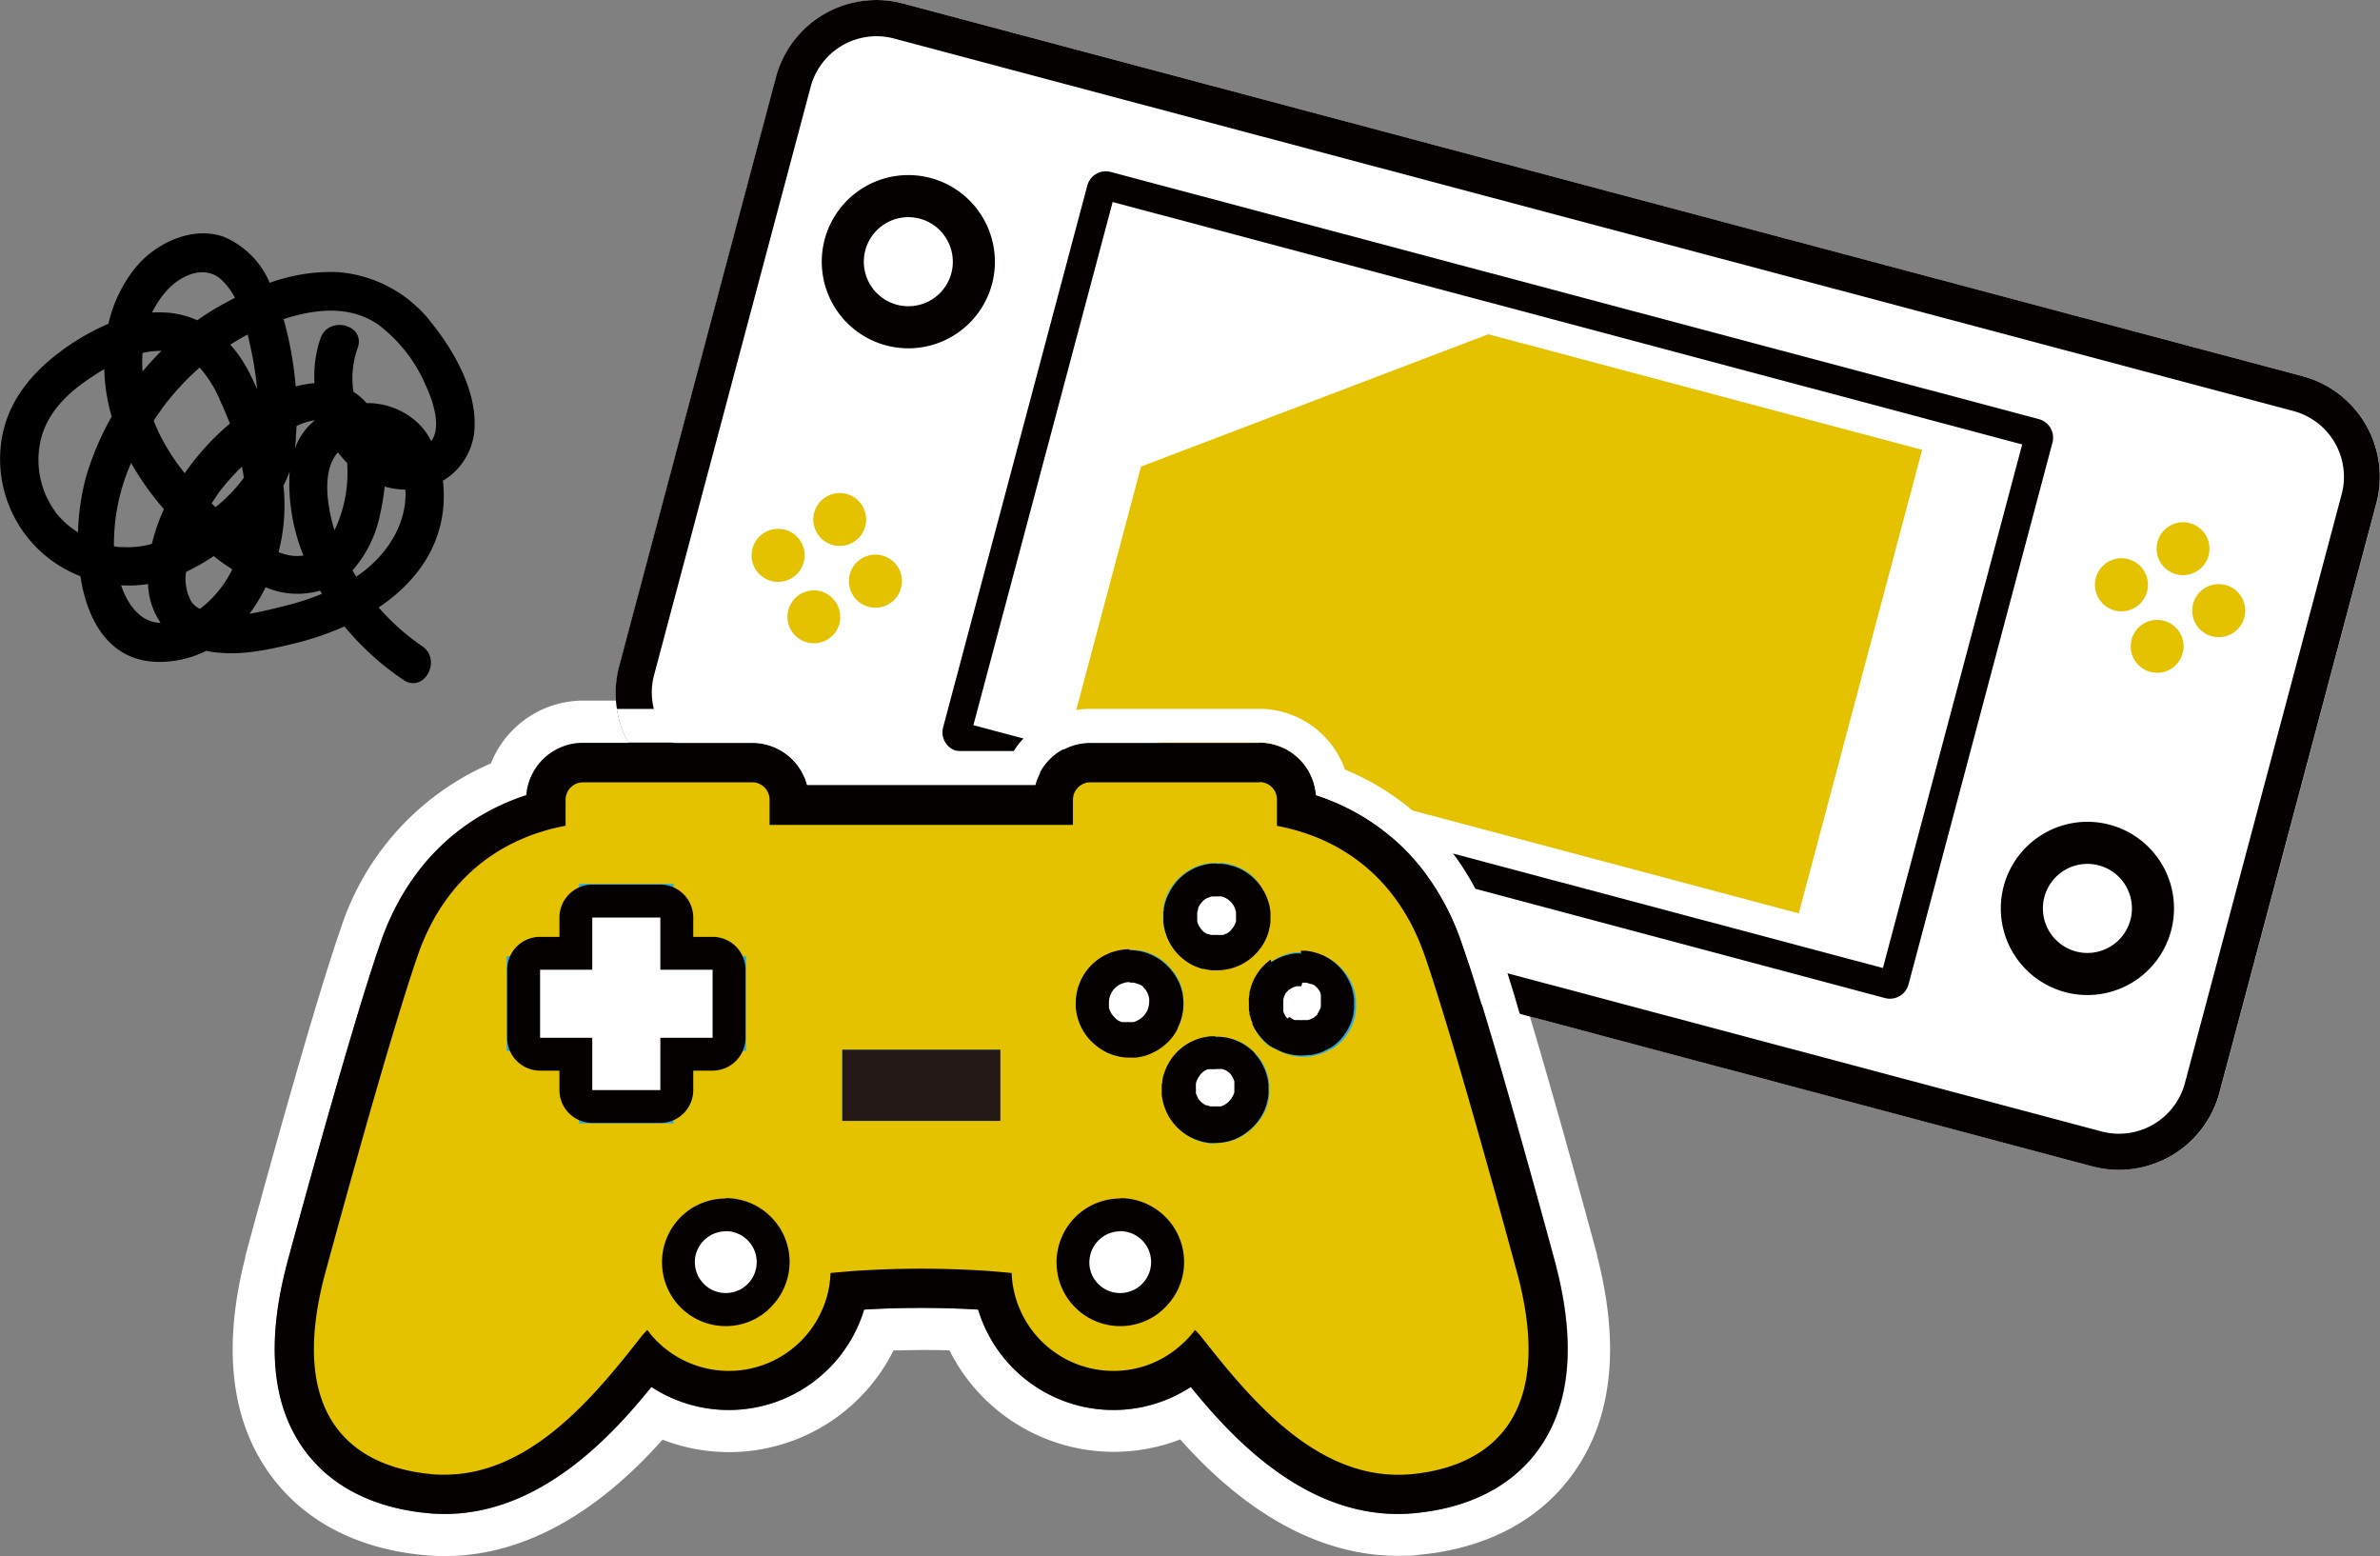<svg xmlns="http://www.w3.org/2000/svg" width="282.82" height="184.86" viewBox="0 0 282.82 184.86"><rect x="0" y="0" width="282.82" height="184.86" fill="#808080" stroke="none"/><defs><style>.cls-1{fill:#e4c200;}.cls-2,.cls-3,.cls-6{fill:#fff;}.cls-3,.cls-6{stroke:#040000;stroke-linejoin:round;}.cls-3{stroke-width:4px;}.cls-4{fill:#040000;}.cls-5{fill:none;}.cls-6{stroke-width:5px;}.cls-7{fill:#504f4f;}.cls-8{fill:#29abe2;}.cls-9{fill:#231815;}</style></defs><g id="レイヤー_2" data-name="レイヤー 2"><g id="レイヤー_1-2" data-name="レイヤー 1"><path class="cls-1" d="M104.2,62.44A3.11,3.11,0,1,1,102,58.61,3.11,3.11,0,0,1,104.2,62.44Z"/><path class="cls-1" d="M101.1,73.88a3.11,3.11,0,1,1-2.19-3.83A3.11,3.11,0,0,1,101.1,73.88Z"/><path class="cls-1" d="M96.93,66.61a3.12,3.12,0,1,1-2.19-3.83A3.11,3.11,0,0,1,96.93,66.61Z"/><path class="cls-1" d="M108.37,69.71a3.12,3.12,0,1,1-2.19-3.83A3.11,3.11,0,0,1,108.37,69.71Z"/><path class="cls-2" d="M95.74,92.68c.06.18.12.37.17.56h1.9Zm0,0c.06.18.12.37.17.56h1.9Z"/><path class="cls-3" d="M116.86,33.32a7.72,7.72,0,1,1-5.43-9.48A7.72,7.72,0,0,1,116.86,33.32Z"/><path class="cls-3" d="M255.36,110.06a7.72,7.72,0,1,1-5.43-9.47A7.72,7.72,0,0,1,255.36,110.06Z"/><path class="cls-2" d="M149.67,88.23a6.77,6.77,0,0,1,6.74,6.21c8.21,2.69,14.29,8.78,17.31,17.48,3.69,10.61,10.92,37.41,11.23,38.55v.05c2.34,9.07,1.67,16.31-2,21.51-3.11,4.44-8.24,7.11-14.82,7.73a19.71,19.71,0,0,1-2,.1c-11.35,0-19.8-9.15-24.61-15.09a16.8,16.8,0,0,1-25.27-9.19c-2.22-.14-4.49-.2-6.77-.2s-4.57.06-6.78.2a16.81,16.81,0,0,1-25.28,9.19c-4.81,5.95-13.26,15.09-24.59,15.09a20.1,20.1,0,0,1-2-.1c-6.57-.62-11.69-3.29-14.81-7.73-3.65-5.2-4.32-12.44-2-21.51v-.05c.31-1.14,7.54-27.94,11.23-38.55,3-8.7,9.09-14.79,17.31-17.48a6.76,6.76,0,0,1,6.74-6.21h20.1a6.76,6.76,0,0,1,6.53,5H123a6.77,6.77,0,0,1,6.53-5h20.1m0-5h-20.1a11.78,11.78,0,0,0-9.63,5H99a11.77,11.77,0,0,0-9.63-5H69.28a11.81,11.81,0,0,0-10.94,7.46A32.18,32.18,0,0,0,40.5,110.28C36.76,121,29.48,148,29.17,149.17l0,.13c-2.71,10.53-1.79,19.15,2.74,25.61,4,5.67,10.36,9.07,18.43,9.83q1.26.12,2.52.12c12,0,21.07-8.43,25.87-13.83a21.85,21.85,0,0,0,27.45-10.6c1.1,0,2.22-.05,3.33-.05s2.22,0,3.32.05A21.85,21.85,0,0,0,140.25,171c4.79,5.4,13.86,13.83,25.88,13.83.83,0,1.67,0,2.5-.12,8.08-.76,14.46-4.16,18.44-9.84,4.54-6.45,5.45-15.07,2.73-25.63l0-.1c-.3-1.14-7.58-28.13-11.33-38.9a32.17,32.17,0,0,0-17.83-19.58,11.82,11.82,0,0,0-10.94-7.46Z"/><path class="cls-2" d="M282.4,59.81l-18.64,70a12.36,12.36,0,0,1-15.11,8.75l-68-18.11-4.56-1.21-93.75-25a12.36,12.36,0,0,1-7.68-6.07,12.19,12.19,0,0,1-1.34-4,12.34,12.34,0,0,1,.27-5l18.64-70A12.35,12.35,0,0,1,107.32.42L273.64,44.7A12.36,12.36,0,0,1,282.4,59.81Z"/><path class="cls-2" d="M176.85,39.71,135.59,55.43l-7.7,28.94-.32,1.19,10,2.67,18.58,5,11.64,3.1,45.93,12.23,14.66-55.07Zm0,0L135.59,55.43l-7.7,28.94-.32,1.19,10,2.67,18.58,5,11.64,3.1,45.93,12.23,14.66-55.07Zm65.43,10.08L132,20.43a2.28,2.28,0,0,0-2.79,1.6L112.07,86.42a2.29,2.29,0,0,0,1.61,2.79l.11,0,9.8,2.61,46.11,12.27,5.63,1.5L224,118.57a2.29,2.29,0,0,0,2.79-1.61L243.9,52.57A2.28,2.28,0,0,0,242.28,49.79ZM223.75,115l-51.12-13.61-7.24-1.93L126.37,89l-4.77-1.27-5.93-1.58L132.22,24,240.3,52.8ZM127.57,85.56l10,2.67,18.58,5,11.64,3.1,45.93,12.23,14.66-55.07L176.85,39.71,135.59,55.43l-7.7,28.94Zm49.28-45.85L135.59,55.43l-7.7,28.94-.32,1.19,10,2.67,18.58,5,11.64,3.1,45.93,12.23,14.66-55.07Zm0,0L135.59,55.43l-7.7,28.94-.32,1.19,10,2.67,18.58,5,11.64,3.1,45.93,12.23,14.66-55.07Zm0,0L135.59,55.43l-7.7,28.94-.32,1.19,10,2.67,18.58,5,11.64,3.1,45.93,12.23,14.66-55.07Zm0,0L135.59,55.43l-7.7,28.94-.32,1.19,10,2.67,18.58,5,11.64,3.1,45.93,12.23,14.66-55.07Zm65.43,10.08L132,20.43a2.28,2.28,0,0,0-2.79,1.6L112.07,86.42a2.29,2.29,0,0,0,1.61,2.79l.11,0,9.8,2.61,46.11,12.27,5.63,1.5L224,118.57a2.29,2.29,0,0,0,2.79-1.61L243.9,52.57A2.28,2.28,0,0,0,242.28,49.79ZM223.75,115l-51.12-13.61-7.24-1.93L126.37,89l-4.77-1.27-5.93-1.58L132.22,24,240.3,52.8ZM127.57,85.56l10,2.67,18.58,5,11.64,3.1,45.93,12.23,14.66-55.07L176.85,39.71,135.59,55.43l-7.7,28.94Zm49.28-45.85L135.59,55.43l-7.7,28.94-.32,1.19,10,2.67,18.58,5,11.64,3.1,45.93,12.23,14.66-55.07Zm0,0L135.59,55.43l-7.7,28.94-.32,1.19,10,2.67,18.58,5,11.64,3.1,45.93,12.23,14.66-55.07Zm0,0L135.59,55.43l-7.7,28.94-.32,1.19,10,2.67,18.58,5,11.64,3.1,45.93,12.23,14.66-55.07Zm0,0L135.59,55.43l-7.7,28.94-.32,1.19,10,2.67,18.58,5,11.64,3.1,45.93,12.23,14.66-55.07Zm65.43,10.08L132,20.43a2.28,2.28,0,0,0-2.79,1.6L112.07,86.42a2.29,2.29,0,0,0,1.61,2.79l.11,0,9.8,2.61,46.11,12.27,5.63,1.5L224,118.57a2.29,2.29,0,0,0,2.79-1.61L243.9,52.57A2.28,2.28,0,0,0,242.28,49.79ZM223.75,115l-51.12-13.61-7.24-1.93L126.37,89l-4.77-1.27-5.93-1.58L132.22,24,240.3,52.8ZM127.57,85.56l10,2.67,18.58,5,11.64,3.1,45.93,12.23,14.66-55.07L176.85,39.71,135.59,55.43l-7.7,28.94Zm49.28-45.85L135.59,55.43l-7.7,28.94-.32,1.19,10,2.67,18.58,5,11.64,3.1,45.93,12.23,14.66-55.07Zm0,0L135.59,55.43l-7.7,28.94-.32,1.19,10,2.67,18.58,5,11.64,3.1,45.93,12.23,14.66-55.07Z"/><path class="cls-2" d="M176.85,39.71,135.59,55.43l-7.7,28.94-.32,1.19,10,2.67,18.58,5,11.64,3.1,45.93,12.23,14.66-55.07Zm0,0L135.59,55.43l-7.7,28.94-.32,1.19,10,2.67,18.58,5,11.64,3.1,45.93,12.23,14.66-55.07Zm65.43,10.08L132,20.43a2.28,2.28,0,0,0-2.79,1.6L112.07,86.42a2.29,2.29,0,0,0,1.61,2.79l.11,0,9.8,2.61,46.11,12.27,5.63,1.5L224,118.57a2.29,2.29,0,0,0,2.79-1.61L243.9,52.57A2.28,2.28,0,0,0,242.28,49.79ZM223.75,115l-51.12-13.61-7.24-1.93L126.37,89l-4.77-1.27-5.93-1.58L132.22,24,240.3,52.8ZM127.57,85.56l10,2.67,18.58,5,11.64,3.1,45.93,12.23,14.66-55.07L176.85,39.71,135.59,55.43l-7.7,28.94Zm49.28-45.85L135.59,55.43l-7.7,28.94-.32,1.19,10,2.67,18.58,5,11.64,3.1,45.93,12.23,14.66-55.07Zm0,0L135.59,55.43l-7.7,28.94-.32,1.19,10,2.67,18.58,5,11.64,3.1,45.93,12.23,14.66-55.07Z"/><polygon class="cls-2" points="213.75 108.51 127.57 85.56 135.59 55.43 176.85 39.71 228.41 53.44 213.75 108.51"/><path class="cls-2" d="M93.27,62.93a3.14,3.14,0,1,0,2.23,3.85A3.14,3.14,0,0,0,93.27,62.93Zm4.24,7.31a3.15,3.15,0,1,0,2.23,3.85A3.14,3.14,0,0,0,97.51,70.24Zm3.08-11.56a3.15,3.15,0,1,0,2.23,3.85A3.15,3.15,0,0,0,100.59,58.68Zm9.35-35.12a7.79,7.79,0,1,0,5.52,9.53A7.78,7.78,0,0,0,109.94,23.56ZM104.83,66a3.14,3.14,0,1,0,2.23,3.85A3.14,3.14,0,0,0,104.83,66ZM242.28,49.79,132,20.43a2.28,2.28,0,0,0-2.79,1.6L112.07,86.42a2.29,2.29,0,0,0,1.61,2.79l.11,0,9.8,2.61,46.11,12.27,5.63,1.5L224,118.57a2.29,2.29,0,0,0,2.79-1.61L243.9,52.57A2.28,2.28,0,0,0,242.28,49.79ZM223.75,115l-51.12-13.61-7.24-1.93L126.37,89l-4.77-1.27-5.93-1.58L132.22,24,240.3,52.8ZM252.9,66.43a3.15,3.15,0,1,0,2.23,3.85A3.14,3.14,0,0,0,252.9,66.43Zm4.24,7.32a3.14,3.14,0,1,0,2.23,3.85A3.13,3.13,0,0,0,257.14,73.75Zm3.08-11.56A3.15,3.15,0,1,0,262.45,66,3.14,3.14,0,0,0,260.22,62.19Zm-10.17,38.2a7.79,7.79,0,1,0,5.52,9.53A7.78,7.78,0,0,0,250.05,100.39ZM264.46,69.5a3.15,3.15,0,1,0,2.24,3.85A3.16,3.16,0,0,0,264.46,69.5Zm0,0a3.15,3.15,0,1,0,2.24,3.85A3.16,3.16,0,0,0,264.46,69.5Zm-5.86-1.23a3.15,3.15,0,1,0-2.23-3.85A3.14,3.14,0,0,0,258.6,68.27Zm-1.46,5.48a3.14,3.14,0,1,0,2.23,3.85A3.13,3.13,0,0,0,257.14,73.75Zm-7.09,26.64a7.79,7.79,0,1,0,5.52,9.53A7.78,7.78,0,0,0,250.05,100.39Zm1.23-27.88a3.15,3.15,0,1,0-2.23-3.85A3.15,3.15,0,0,0,251.28,72.51Zm-9-22.72L132,20.43a2.28,2.28,0,0,0-2.79,1.6L112.07,86.42a2.29,2.29,0,0,0,1.61,2.79l.11,0,9.8,2.61,46.11,12.27,5.63,1.5L224,118.57a2.29,2.29,0,0,0,2.79-1.61L243.9,52.57A2.28,2.28,0,0,0,242.28,49.79ZM223.75,115l-51.12-13.61-7.24-1.93L126.37,89l-4.77-1.27-5.93-1.58L132.22,24,240.3,52.8ZM115.46,33.09a7.79,7.79,0,1,0-9.53,5.52A7.78,7.78,0,0,0,115.46,33.09ZM104.83,66a3.14,3.14,0,1,0,2.23,3.85A3.14,3.14,0,0,0,104.83,66ZM99,64.76a3.15,3.15,0,1,0-2.23-3.85A3.14,3.14,0,0,0,99,64.76Zm-1.46,5.48a3.15,3.15,0,1,0,2.23,3.85A3.14,3.14,0,0,0,97.51,70.24Zm-2-3.46A3.15,3.15,0,1,0,91.65,69,3.14,3.14,0,0,0,95.5,66.78Zm177.59-20L106.77,2.48A10.21,10.21,0,0,0,94.28,9.72l-18.65,70a10.25,10.25,0,0,0,7.24,12.49l92.46,24.62,4.57,1.22,69.3,18.45a10.22,10.22,0,0,0,12.49-7.24l18.64-70A10.22,10.22,0,0,0,273.09,46.76Zm5.18,12-18.64,70a8.11,8.11,0,0,1-9.88,5.72l-70.6-18.79-4.59-1.23L83.42,90.17A8,8,0,0,1,80,88.23a8.14,8.14,0,0,1-2.3-4,8,8,0,0,1,0-3.94l18.64-70a8.1,8.1,0,0,1,9.88-5.72L272.54,48.83A8.1,8.1,0,0,1,278.27,58.71ZM264.46,69.5a3.15,3.15,0,1,0,2.24,3.85A3.16,3.16,0,0,0,264.46,69.5Zm-2-3.46a3.15,3.15,0,1,0-3.85,2.23A3.15,3.15,0,0,0,262.45,66Zm-5.31,7.71a3.14,3.14,0,1,0,2.23,3.85A3.13,3.13,0,0,0,257.14,73.75Zm-7.09,26.64a7.79,7.79,0,1,0,5.52,9.53A7.78,7.78,0,0,0,250.05,100.39Zm1.23-27.88a3.15,3.15,0,1,0-2.23-3.85A3.15,3.15,0,0,0,251.28,72.51Zm-9-22.72L132,20.43a2.28,2.28,0,0,0-2.79,1.6L112.07,86.42a2.29,2.29,0,0,0,1.61,2.79l.11,0,9.8,2.61,46.11,12.27,5.63,1.5L224,118.57a2.29,2.29,0,0,0,2.79-1.61L243.9,52.57A2.28,2.28,0,0,0,242.28,49.79ZM223.75,115l-51.12-13.61-7.24-1.93L126.37,89l-4.77-1.27-5.93-1.58L132.22,24,240.3,52.8ZM115.46,33.09a7.79,7.79,0,1,0-9.53,5.52A7.78,7.78,0,0,0,115.46,33.09ZM104.83,66a3.14,3.14,0,1,0,2.23,3.85A3.14,3.14,0,0,0,104.83,66ZM99,64.76a3.15,3.15,0,1,0-2.23-3.85A3.14,3.14,0,0,0,99,64.76Zm-1.46,5.48a3.15,3.15,0,1,0,2.23,3.85A3.14,3.14,0,0,0,97.51,70.24Zm-2-3.46A3.15,3.15,0,1,0,91.65,69,3.14,3.14,0,0,0,95.5,66.78Z"/><path class="cls-4" d="M273.64,44.7,107.32.42A12.35,12.35,0,0,0,92.21,9.17l-18.64,70a12.34,12.34,0,0,0-.27,5,12.19,12.19,0,0,0,1.34,4,12.36,12.36,0,0,0,7.68,6.07l93.75,25,4.56,1.21,68,18.11a12.36,12.36,0,0,0,15.11-8.75l18.64-70A12.36,12.36,0,0,0,273.64,44.7Zm4.63,14-18.64,70a8.11,8.11,0,0,1-9.88,5.72l-70.6-18.79-4.59-1.23L83.42,90.17A8,8,0,0,1,80,88.23a8.14,8.14,0,0,1-2.3-4,8,8,0,0,1,0-3.94l18.64-70a8.1,8.1,0,0,1,9.88-5.72L272.54,48.83A8.1,8.1,0,0,1,278.27,58.71Z"/><path class="cls-5" d="M272.54,48.83,106.22,4.55a8.1,8.1,0,0,0-9.88,5.72l-18.64,70a8,8,0,0,0,0,3.94,8.14,8.14,0,0,0,2.3,4,8,8,0,0,0,3.46,1.94l91.14,24.26,4.59,1.23,70.6,18.79a8.11,8.11,0,0,0,9.88-5.72l18.64-70A8.1,8.1,0,0,0,272.54,48.83ZM249.05,68.66a3.15,3.15,0,1,1,2.23,3.85A3.14,3.14,0,0,1,249.05,68.66ZM100.41,29.08a7.79,7.79,0,1,1,5.52,9.53A7.78,7.78,0,0,1,100.41,29.08ZM101,68.24a3.15,3.15,0,1,1,2.24,3.84A3.14,3.14,0,0,1,101,68.24Zm-4.24-7.33A3.15,3.15,0,1,1,99,64.76,3.15,3.15,0,0,1,96.74,60.91Zm.77,9.33a3.15,3.15,0,1,1-3.84,2.24A3.15,3.15,0,0,1,97.51,70.24Zm-8.09-5.08A3.15,3.15,0,1,1,91.65,69,3.14,3.14,0,0,1,89.42,65.16ZM224,118.57l-48.64-12.95-5.63-1.5L123.59,91.85l-9.8-2.61-.11,0a2.29,2.29,0,0,1-1.61-2.79L129.21,22a2.28,2.28,0,0,1,2.79-1.6L242.28,49.79a2.28,2.28,0,0,1,1.62,2.78L226.76,117A2.29,2.29,0,0,1,224,118.57Zm31.6-8.65a7.79,7.79,0,1,1-5.52-9.53A7.79,7.79,0,0,1,255.57,109.92Zm3.8-32.32a3.14,3.14,0,1,1-2.23-3.85A3.14,3.14,0,0,1,259.37,77.6Zm-.77-9.33A3.15,3.15,0,1,1,262.45,66,3.15,3.15,0,0,1,258.6,68.27Zm8.1,5.08a3.15,3.15,0,1,1-2.24-3.85A3.16,3.16,0,0,1,266.7,73.35Z"/><path class="cls-4" d="M242.28,49.79,132,20.43a2.28,2.28,0,0,0-2.79,1.6L112.07,86.42a2.29,2.29,0,0,0,1.61,2.79l.11,0,9.8,2.61,46.11,12.27,5.63,1.5L224,118.57a2.29,2.29,0,0,0,2.79-1.61L243.9,52.57A2.28,2.28,0,0,0,242.28,49.79ZM223.75,115l-51.12-13.61-7.24-1.93L126.37,89l-4.77-1.27-5.93-1.58L132.22,24,240.3,52.8Z"/><path class="cls-5" d="M132.22,24,115.67,86.19l5.93,1.58L126.37,89l39,10.39,7.24,1.93L223.75,115,240.3,52.8Zm81.53,84.48L167.82,96.28l-11.64-3.1-18.58-5-10-2.67.32-1.19,7.7-28.94,41.26-15.72,51.56,13.73Z"/><polygon class="cls-1" points="228.41 53.44 213.75 108.51 127.57 85.56 135.59 55.43 176.85 39.71 228.41 53.44"/><path class="cls-6" d="M115.47,33.09a7.79,7.79,0,1,1-5.53-9.53A7.81,7.81,0,0,1,115.47,33.09Z"/><path class="cls-6" d="M255.58,109.92a7.79,7.79,0,1,1-5.53-9.53A7.79,7.79,0,0,1,255.58,109.92Z"/><path class="cls-1" d="M102.82,62.53a3.14,3.14,0,1,1-2.23-3.85A3.14,3.14,0,0,1,102.82,62.53Z"/><path class="cls-1" d="M99.75,74.09a3.14,3.14,0,1,1-2.24-3.85A3.17,3.17,0,0,1,99.75,74.09Z"/><path class="cls-1" d="M95.51,66.78a3.15,3.15,0,1,1-2.24-3.85A3.14,3.14,0,0,1,95.51,66.78Z"/><path class="cls-1" d="M107.07,69.86A3.15,3.15,0,1,1,104.84,66,3.14,3.14,0,0,1,107.07,69.86Z"/><path class="cls-1" d="M262.45,66a3.14,3.14,0,1,1-2.23-3.85A3.14,3.14,0,0,1,262.45,66Z"/><path class="cls-1" d="M259.37,77.6a3.14,3.14,0,1,1-2.23-3.85A3.13,3.13,0,0,1,259.37,77.6Z"/><path class="cls-1" d="M255.14,70.28a3.15,3.15,0,1,1-2.23-3.85A3.15,3.15,0,0,1,255.14,70.28Z"/><path class="cls-1" d="M266.7,73.36a3.15,3.15,0,1,1-2.23-3.86A3.15,3.15,0,0,1,266.7,73.36Z"/><polygon class="cls-7" points="88.66 113.61 88.66 124.83 80.04 124.83 80.04 133.46 68.81 133.46 68.81 124.83 60.2 124.83 60.2 113.61 68.81 113.61 68.81 105 80.04 105 80.04 113.61 88.66 113.61"/><rect class="cls-7" x="100.09" y="124.71" width="18.78" height="8.45"/><path class="cls-7" d="M140.64,119.23a6.34,6.34,0,0,1-.29,1.9,7,7,0,0,1-.34.86,2.44,2.44,0,0,1-.14.28,6.44,6.44,0,0,1-.5.78h0A6.38,6.38,0,0,1,133,125.5c-.13,0-.26-.06-.39-.09l-.29-.08a8.18,8.18,0,0,1-.91-.35c-.17-.1-.34-.18-.51-.29l-.25-.16a5.46,5.46,0,0,1-.48-.36L130,124a6.29,6.29,0,0,1-1.89-3.13c0-.12-.06-.24-.09-.35s0-.09,0-.13a3.54,3.54,0,0,1-.07-.47v0a4.09,4.09,0,0,1,0-.61h0a6.37,6.37,0,0,1,1.87-4.52,6.87,6.87,0,0,1,1.2-.95l.28-.16.55-.26a5.12,5.12,0,0,1,.59-.21,6.24,6.24,0,0,1,1.9-.29,5.73,5.73,0,0,1,1,.08l.28,0,.16.05q.38.09.75.21l.29.12.28.12.54.3.26.16.25.18.24.19.24.2a4.36,4.36,0,0,1,.43.43l.2.24a5.58,5.58,0,0,1,1,1.58,4.44,4.44,0,0,1,.3.89,2.34,2.34,0,0,1,.09.38.58.58,0,0,1,0,.19A6.93,6.93,0,0,1,140.64,119.23Z"/><path class="cls-7" d="M150.89,129.46h0a6.08,6.08,0,0,1,0,.61v0l-.06.46v0c0,.16-.06.32-.1.48a7.62,7.62,0,0,1-.3.88h0a6.28,6.28,0,0,1-.59,1.08,5.72,5.72,0,0,1-.37.49c-.06.08-.13.15-.2.23h0c-.14.15-.29.29-.43.43l-.24.2a6.48,6.48,0,0,1-1.58,1,5,5,0,0,1-.58.21,1.71,1.71,0,0,1-.3.09l-.37.08a6.18,6.18,0,0,1-1.23.12h-.37l-.25,0h0a2.23,2.23,0,0,1-.34,0,.25.25,0,0,1-.12,0l-.13,0a2.21,2.21,0,0,1-.35-.08,4.66,4.66,0,0,1-.89-.3,5,5,0,0,1-.8-.41l0,0-.26-.16-.25-.18-.24-.19-.23-.2L140,134l-.21-.22-.21-.24a6,6,0,0,1-1.25-2.46,2.37,2.37,0,0,1-.09-.36.45.45,0,0,1,0-.12,3.85,3.85,0,0,1-.08-.47v0c0-.21,0-.41,0-.63s0-.41,0-.62v0c0-.15,0-.31.07-.45a5.89,5.89,0,0,1,.33-1.18c0-.07.05-.14.07-.21s.09-.18.14-.28a6.37,6.37,0,0,1,.46-.8,5.6,5.6,0,0,1,.36-.49,6.75,6.75,0,0,1,.64-.67l.47-.39.51-.34a7.18,7.18,0,0,1,.83-.42l.59-.22.3-.08a4.1,4.1,0,0,1,.48-.1,4.29,4.29,0,0,1,.5-.07,6.42,6.42,0,0,1,1.24,0,4.79,4.79,0,0,1,.51.07h.12l.35.09a5.67,5.67,0,0,1,1.7.71h0l.26.16.15.11.23.17.11.09h0l.22.19.22.21.21.22,0,0c.06.06.11.13.17.2a.81.81,0,0,1,.09.1c.07.09.14.18.21.29a.61.61,0,0,0,.07.1c.06.09.11.18.17.26a5.75,5.75,0,0,1,.42.82,5.82,5.82,0,0,1,.3.89,2,2,0,0,1,.08.35l0,.15.06.45v0C150.88,129.05,150.89,129.26,150.89,129.46Z"/><path class="cls-7" d="M150.89,109h0c0,.2,0,.41,0,.61v0l-.06.45a0,0,0,0,1,0,0c0,.15-.06.32-.1.47a7.16,7.16,0,0,1-.3.89h0a6,6,0,0,1-.59,1.09,4.2,4.2,0,0,1-.37.49c-.06.08-.13.15-.2.23h0c-.14.14-.29.28-.43.43l-.24.2c-.15.13-.32.25-.49.37l-.26.16c-.17.11-.35.2-.54.3h0l-.26.12a.11.11,0,0,1-.07,0,4.3,4.3,0,0,1-.54.2c-.1,0-.2.06-.3.09a2.2,2.2,0,0,1-.37.07,5.52,5.52,0,0,1-1.23.13,1.56,1.56,0,0,1-.3,0h-.36a2.33,2.33,0,0,1-.34,0,.25.25,0,0,1-.12,0l-.13,0-.35-.08a5.15,5.15,0,0,1-.86-.3h0l-.28-.12a2.94,2.94,0,0,1-.55-.3l-.26-.16-.25-.18a2.23,2.23,0,0,0-.24-.19l-.23-.2,0,0a6.88,6.88,0,0,1-.59-.62,5.6,5.6,0,0,1-.36-.49,5.8,5.8,0,0,1-.89-2,2,2,0,0,1-.09-.35.49.49,0,0,1,0-.12,4.2,4.2,0,0,1-.08-.47v0c0-.21,0-.43,0-.63s0-.41,0-.62v0c0-.15,0-.31.07-.46a6.35,6.35,0,0,1,.29-1.08,3.64,3.64,0,0,1,.25-.57,6.32,6.32,0,0,1,1.46-2h0l.23-.2a5.6,5.6,0,0,1,.49-.36l.26-.18.27-.14a5.85,5.85,0,0,1,.56-.28,6.61,6.61,0,0,1,.89-.29l.48-.11.5-.07.62,0,.62,0,.51.07.12,0a2.25,2.25,0,0,1,.35.09,5,5,0,0,1,.88.29,5.78,5.78,0,0,1,1.33.75s0,0,0,0l.23.19.24.2a2.55,2.55,0,0,1,.43.44,5,5,0,0,1,.74,1,6,6,0,0,1,.8,2c0,.05,0,.11,0,.15l.06.46v0A6.08,6.08,0,0,1,150.89,109Z"/><path class="cls-7" d="M161.15,119.21v0h0a4,4,0,0,1,0,.6v0a3.65,3.65,0,0,1-.07.46v0a.44.44,0,0,1,0,.15,2,2,0,0,1-.07.31c0,.1-.05.2-.08.3a6.45,6.45,0,0,1-.81,1.67h0l-.18.25h0l-.19.25c-.13.15-.27.3-.41.44s-.14.13-.21.21h0l-.23.21c-.16.12-.32.25-.49.36l-.26.17c-.18.1-.36.2-.55.29l-.28.13a6.57,6.57,0,0,1-1.26.38.25.25,0,0,1-.12,0l-.46.07h0l-.62,0-.62,0a4.61,4.61,0,0,1-.5-.07l-.12,0a2.09,2.09,0,0,1-.36-.08l-.3-.08a6.37,6.37,0,0,1-.61-.23,5.48,5.48,0,0,1-.8-.41h0l-.09,0a4.43,4.43,0,0,1-.42-.29h0l-.2-.16-.27-.23h0s0,0,0,0l-.21-.2a1.07,1.07,0,0,1-.14-.16.92.92,0,0,1-.14-.14l-.3-.37-.06-.07c0-.07-.09-.14-.14-.21l-.16-.25a5.86,5.86,0,0,1-.3-.55.85.85,0,0,1-.08-.17l0-.11a0,0,0,0,1,0,0,0,0,0,0,1,0,0c-.07-.18-.14-.36-.19-.53l-.09-.3c0-.11-.05-.21-.07-.31a.11.11,0,0,1,0,0,.36.36,0,0,1,0-.1v0c0-.15-.05-.31-.07-.46v0q0-.3,0-.6h0v0c0-.19,0-.4,0-.6s0-.34.07-.52l0-.15c0-.1,0-.21.07-.31s.06-.21.09-.3a4.76,4.76,0,0,1,.19-.53c0-.12.1-.23.15-.35s.19-.35.29-.53a0,0,0,0,0,0,0l.16-.26a.61.61,0,0,0,.07-.1l.21-.28.09-.11.19-.23a0,0,0,0,0,0,0l.43-.43c.12-.1.24-.21.37-.3A1.92,1.92,0,0,1,151,114l.41-.27c.17-.1.35-.2.54-.29h0l.28-.12a5.89,5.89,0,0,1,.59-.21,5.22,5.22,0,0,1,.78-.19,3,3,0,0,1,.5-.07l.62,0,.62,0h0l.46.06.15,0a5.67,5.67,0,0,1,1.23.38l.28.12c.19.1.37.19.55.3l.26.16a4.2,4.2,0,0,1,.49.37l.23.2.22.21a2.13,2.13,0,0,1,.21.22l.2.24a3.5,3.5,0,0,1,.37.49,5.61,5.61,0,0,1,.59,1.11c0,.09.08.17.11.26s.08.2.11.3a2.81,2.81,0,0,1,.08.31,3.58,3.58,0,0,1,.09.35.49.49,0,0,1,0,.12,3.81,3.81,0,0,1,.07.47v0A4.26,4.26,0,0,1,161.15,119.21Z"/><path class="cls-7" d="M161,118a3.58,3.58,0,0,0-.09-.35,3.94,3.94,0,0,1,.1.47A.49.49,0,0,0,161,118Zm-.52-1.53c.05.1.09.21.13.31a5.61,5.61,0,0,0-.59-1.11A6.37,6.37,0,0,1,160.51,116.45Zm.24.57c0-.09-.07-.17-.11-.26a5.42,5.42,0,0,1,.22.56C160.83,117.22,160.79,117.13,160.75,117Zm-1.7,6.94h0Zm-.23.2,0,0,0,0Zm-.49.37.25-.18a1.84,1.84,0,0,1-.25.17Zm-.26.16.08,0-.08,0Zm-.55.3a.71.71,0,0,0,.15-.08.41.41,0,0,1-.15.07Zm-.28.13.1-.05-.1,0ZM156,113l-.15,0a7.3,7.3,0,0,1,1.38.41A5.67,5.67,0,0,0,156,113Zm-.15,12.55a.25.25,0,0,0,.12,0c-.11,0-.23,0-.35.06Zm-.49.07-.62,0c-.21,0-.42,0-.62,0l-.5-.07-.12,0a5.67,5.67,0,0,0,1.24.13,6.4,6.4,0,0,0,.88-.07l-.23,0Zm-2.52-.25.3.08a2.09,2.09,0,0,0,.36.08,6,6,0,0,1-1.27-.39A6.37,6.37,0,0,0,152.85,125.33Zm-1.92-1a4.43,4.43,0,0,0,.42.29l.09,0a5.48,5.48,0,0,0,.8.41,6.68,6.68,0,0,1-.8-.41C151.26,124.58,151.09,124.47,150.93,124.35Zm-.48-.4s0,0,0,0h0l.27.23.2.16h0A5.71,5.71,0,0,1,150.45,124Zm.32,4.27a2,2,0,0,0-.08-.35c0,.17.07.33.11.5Zm0-20.36s0-.1,0-.15a6,6,0,0,0-.8-2c0,.09.1.17.15.27A6.71,6.71,0,0,1,150.8,107.86Zm-.11,20a5.82,5.82,0,0,0-.3-.89A7.16,7.16,0,0,1,150.69,127.87Zm-.46-4.12.21.2-.35-.36A1.07,1.07,0,0,0,150.23,123.75Zm-.8-18.84a5.72,5.72,0,0,1,.37.49c.06.08.11.17.17.26a5,5,0,0,0-.74-1A1.5,1.5,0,0,1,149.43,104.91Zm0,17.89c.05.07.1.14.14.21l-.3-.46Zm0-25.48V95.26h-2.07A2.06,2.06,0,0,1,149.4,97.32Zm-.6,6.93c.14.13.29.28.43.43h0a2.55,2.55,0,0,0-.43-.44Zm.06,17.45a4.79,4.79,0,0,1-.21-.57c0,.17.12.35.19.53a.21.21,0,0,0,0,.06l0,.11a.85.85,0,0,0,.08.17h0A2.55,2.55,0,0,1,148.86,121.7Zm-.41,2.75.11.1h0Zm0-3.93,0-.15a.36.36,0,0,0,0,.1A.11.11,0,0,0,148.49,120.52Zm-.94-17.16a3.46,3.46,0,0,1,.52.32c.09,0,.16.11.24.15a5.78,5.78,0,0,0-1.33-.75A5,5,0,0,1,147.55,103.36Zm.67,20.92-.15-.11-.26-.16h0l0,0C148,124.11,148.1,124.19,148.22,124.28Zm-1.82-.91c.2.07.4.14.58.22l.29.13a4.44,4.44,0,0,1,.53.28,5.67,5.67,0,0,0-1.7-.71Zm.58-20.29a5,5,0,0,0-.88-.29A6,6,0,0,1,147,103.08Zm-1.35-.4.47.11a2.25,2.25,0,0,0-.35-.09Zm0,20.51a3.56,3.56,0,0,1,.47.1l-.35-.09Zm.1-8a5.7,5.7,0,0,1-1.53.11h0l.31,0A5.52,5.52,0,0,0,145.73,115.24Zm-1.54,20.62h.31a6.18,6.18,0,0,0,1.23-.12,6.65,6.65,0,0,1-1.53.11Zm-.35,0a2.23,2.23,0,0,1-.34,0,7.09,7.09,0,0,1-.91-.22l-.37-.13a3.52,3.52,0,0,1-.39-.16,4.71,4.71,0,0,1-.63-.33l-.07,0-.36-.24-.19-.15c-.13-.1-.26-.2-.38-.31l.23.2.24.19.25.18.26.16,0,0a5,5,0,0,0,.8.41,4.66,4.66,0,0,0,.89.3,2.21,2.21,0,0,0,.35.08l.13,0a3.65,3.65,0,0,0,.46.07h0l.25,0h-.08Zm-1.83-21h0a5.15,5.15,0,0,0,.86.3l.35.08.13,0,.46.07h.21l-.21,0a2.33,2.33,0,0,1-.34,0,4.65,4.65,0,0,1-.72-.16,6.44,6.44,0,0,1-.74-.25l-.07,0a8.36,8.36,0,0,1-.79-.4,2.94,2.94,0,0,0,.55.3Zm-1.72-1.08-.14-.12,0,0,.23.2a2.23,2.23,0,0,1,.24.19l.25.18.26.16-.41-.28-.19-.14Zm-.14-.12a6.88,6.88,0,0,1-.59-.62A6.88,6.88,0,0,0,140.15,113.66ZM140,122a5,5,0,0,0,.34-.86A7,7,0,0,1,140,122Zm-1.48,9.77a4.87,4.87,0,0,1-.22-.68,6,6,0,0,0,1.25,2.46,6.14,6.14,0,0,1-.82-1.29C138.66,132.08,138.59,131.92,138.53,131.76Zm-.22-21.19a5.8,5.8,0,0,0,.89,2A6.11,6.11,0,0,1,138.31,110.57Zm-4.36,15a5.88,5.88,0,0,1-.92-.1A5.63,5.63,0,0,0,134,125.6Zm1.85-.18h0Zm0,0a4.57,4.57,0,0,0,.74-.24A4.57,4.57,0,0,1,135.84,125.41Zm1.48-.59.25-.14Zm-.51.25.51-.25Zm-2.79.54h0Zm.92,0a8.15,8.15,0,0,0,.86-.16A8.15,8.15,0,0,1,134.94,125.58Zm-.11,0h0Zm1.75-.41.23-.1Zm1.43-.79.23-.17Zm.83-.71-.17.16Zm.53-.62a6.2,6.2,0,0,1-.53.62A6.2,6.2,0,0,0,139.37,123.05Zm-1.13,1.16c.15-.12.29-.25.43-.38C138.53,124,138.39,124.09,138.24,124.21Zm-.67.47.44-.3Zm-2.74.9a5.39,5.39,0,0,1-.81,0h.23A5.65,5.65,0,0,0,134.83,125.58Zm3.48-15a3.94,3.94,0,0,1-.1-.47.49.49,0,0,0,0,.12A2,2,0,0,0,138.31,110.57Zm-.09,20.15a2.37,2.37,0,0,0,.09.36,4.1,4.1,0,0,1-.1-.48A.45.45,0,0,0,138.22,130.72Zm-6.3-35.46h-2.07v2.06A2.07,2.07,0,0,1,131.92,95.26Zm-1,18.5a6.87,6.87,0,0,0-1.2.95A6.52,6.52,0,0,1,130.93,113.76ZM89.11,97.32V95.26H87A2.06,2.06,0,0,1,89.11,97.32Zm-19.56,0a2.07,2.07,0,0,1,2.07-2.06H69.55Z"/><path class="cls-7" d="M96.25,149.1a9.76,9.76,0,0,0-19.39,1.62,9.65,9.65,0,0,0,.76,3.77,9.92,9.92,0,0,0,1.15,2,10.34,10.34,0,0,0,1.64,1.73,9.77,9.77,0,0,0,16-6.8c0-.24,0-.48,0-.73A9.66,9.66,0,0,0,96.25,149.1ZM92.76,152a6.32,6.32,0,0,1-1.18,2.59h0a6.28,6.28,0,0,1-7.36,1.94,6.14,6.14,0,0,1-2.27-1.62,6.3,6.3,0,0,1-1.21-2,6.27,6.27,0,1,1,12.06-3.25,5.91,5.91,0,0,1,.1,1.12A5.77,5.77,0,0,1,92.76,152Z"/><path class="cls-4" d="M92.89,150.72a5.77,5.77,0,0,1-.13,1.25,6.32,6.32,0,0,1-1.18,2.59h0a6.28,6.28,0,0,1-7.36,1.94,6.36,6.36,0,0,1-3.48-3.65,6.27,6.27,0,1,1,12.06-3.26A6.09,6.09,0,0,1,92.89,150.72Z"/><path class="cls-7" d="M133.26,141c-.3,0-.62,0-.93,0s-.59,0-.9,0a9.7,9.7,0,0,0-8.29,6.42h0c-.1.27-.18.54-.26.82s-.13.56-.18.85a9.66,9.66,0,0,0-.13,1.62c0,.25,0,.49,0,.73a9.29,9.29,0,0,0,.5,2.43,9.65,9.65,0,0,0,1.39,2.64,8.83,8.83,0,0,0,1,1.13,9.52,9.52,0,0,0,6.06,2.8,7.22,7.22,0,0,0,.8,0h.38a9.65,9.65,0,0,0,5.72-2.23,9.53,9.53,0,0,0,1.63-1.73,9.31,9.31,0,0,0,1.15-2,9.63,9.63,0,0,0,.75-3.76A9.76,9.76,0,0,0,133.26,141Zm-.93,16H132a6.2,6.2,0,0,1-4.6-2.42h0a6.22,6.22,0,0,1-1.18-2.58,6.57,6.57,0,0,1-.13-1.26,5.91,5.91,0,0,1,.11-1.12,6.25,6.25,0,0,1,5.61-5.12,5.43,5.43,0,0,1,.57,0h.26a6.25,6.25,0,0,1,5.9,6.26,6.48,6.48,0,0,1-.36,2.13,6.3,6.3,0,0,1-1.21,2,6.07,6.07,0,0,1-2.25,1.62h0a6.2,6.2,0,0,1-2.07.48Z"/><path class="cls-4" d="M147.33,95.26a2.06,2.06,0,0,1,2.07,2.06V95.26Zm-17.48,2.06a2.07,2.07,0,0,1,2.07-2.06h-2.07Zm1.68,63.13a9.67,9.67,0,0,1-6.06-2.8A9.52,9.52,0,0,0,131.53,160.45Zm-.1-19.45a9.7,9.7,0,0,0-8.29,6.42A9.79,9.79,0,0,1,131.43,141Zm-6,16.65a8.83,8.83,0,0,1-1-1.13A8.83,8.83,0,0,0,125.47,157.65ZM89.11,97.32V95.26H87A2.06,2.06,0,0,1,89.11,97.32Zm-19.56,0a2.07,2.07,0,0,1,2.07-2.06H69.55Z"/><path class="cls-1" d="M52.83,177.52c-.6,0-1.22,0-1.83-.09-5.87-.55-10.4-2.89-13.11-6.74-3.24-4.62-3.79-11.21-1.63-19.59.31-1.15,7.52-27.88,11.18-38.41,3-8.52,9.11-14.31,17.42-16.49V95a4.42,4.42,0,0,1,4.42-4.4h20.1A4.42,4.42,0,0,1,93.79,95v.61h31.37V95a4.42,4.42,0,0,1,4.41-4.4h20.1a4.42,4.42,0,0,1,4.41,4.4V96.2c8.32,2.18,14.47,8,17.43,16.49,3.66,10.53,10.87,37.26,11.17,38.39,2.17,8.4,1.62,15-1.62,19.6-2.71,3.86-7.24,6.2-13.12,6.75-.6.06-1.21.09-1.81.09h0c-10.12,0-17.62-7.66-24.21-16a14.43,14.43,0,0,1-23.63-7.37c-.06-.26-.12-.52-.16-.78l-.42,0c-2.68-.2-5.45-.3-8.23-.3s-5.56.1-8.24.3l-.41,0c0,.26-.1.52-.17.78A14.45,14.45,0,0,1,77,161.52C70.44,169.86,62.94,177.52,52.83,177.52Z"/><path class="cls-4" d="M149.67,92.91A2.06,2.06,0,0,1,151.74,95v3.11c7.79,1.46,14.4,6.31,17.55,15.38,3.68,10.57,11.13,38.23,11.13,38.23,4.42,17.14-3.92,22.58-12.7,23.41-.54.05-1.07.07-1.59.07-9.67,0-17-8.34-22.57-15.37-.27-.34-.54-.68-.79-1A7.13,7.13,0,0,0,142,158a11.2,11.2,0,0,1-1.58,1.72,11.94,11.94,0,0,1-8.11,3.14,12.09,12.09,0,0,1-11.76-9.24,11.19,11.19,0,0,1-.33-2.39c-.77-.08-1.56-.14-2.35-.21-2.75-.2-5.58-.3-8.41-.3s-5.66.1-8.41.3l-2.36.21a11.86,11.86,0,0,1-.32,2.39,12.1,12.1,0,0,1-19.88,6.11A11.82,11.82,0,0,1,76.92,158a8.06,8.06,0,0,0-.74.82l-.79,1c-5.52,7-12.89,15.37-22.56,15.37-.53,0-1.06,0-1.61-.07-8.77-.83-17.11-6.27-12.7-23.41,0,0,7.46-27.66,11.13-38.23,3.15-9.07,9.77-13.92,17.56-15.38V95a2.07,2.07,0,0,1,2.07-2.06h20.1A2.06,2.06,0,0,1,91.45,95v3H127.5V95a2.07,2.07,0,0,1,2.07-2.06h20.1m0-4.68h-20.1a6.77,6.77,0,0,0-6.53,5H95.91a6.76,6.76,0,0,0-6.53-5H69.28a6.76,6.76,0,0,0-6.74,6.21c-8.22,2.69-14.29,8.78-17.31,17.48C41.54,122.53,34.31,149.33,34,150.47v.05c-2.34,9.07-1.67,16.31,2,21.51,3.12,4.44,8.24,7.11,14.81,7.73a20.1,20.1,0,0,0,2,.1c11.33,0,19.78-9.14,24.59-15.09a16.81,16.81,0,0,0,25.28-9.19c2.21-.14,4.49-.2,6.78-.2s4.55.06,6.77.2a16.8,16.8,0,0,0,25.27,9.19c4.81,5.94,13.26,15.09,24.61,15.09a19.71,19.71,0,0,0,2-.1c6.58-.62,11.71-3.29,14.82-7.73,3.65-5.2,4.32-12.44,2-21.51v-.05c-.31-1.14-7.54-27.94-11.23-38.55-3-8.7-9.1-14.79-17.31-17.48a6.77,6.77,0,0,0-6.74-6.21Z"/><rect class="cls-8" x="100.09" y="124.71" width="18.78" height="8.45"/><polygon class="cls-8" points="60.2 124.83 60.2 113.61 68.81 113.61 68.81 105 80.04 105 80.04 113.61 88.66 113.61 88.66 124.83 80.04 124.83 80.04 133.46 68.81 133.46 68.81 124.83 60.2 124.83"/><path class="cls-8" d="M127.86,119.23a6.37,6.37,0,0,1,1.87-4.52,6.52,6.52,0,0,1,1.2-.95l.28-.16.55-.26c.2-.08.39-.15.59-.21a6.24,6.24,0,0,1,1.9-.29,5.73,5.73,0,0,1,1,.08l.28,0a6.8,6.8,0,0,1,.91.26l.29.12.28.12.54.3a1.64,1.64,0,0,1,.26.16l.25.18a.88.88,0,0,1,.24.19l.24.2a4.36,4.36,0,0,1,.43.43.91.91,0,0,1,.2.24,5.58,5.58,0,0,1,1,1.58,4.44,4.44,0,0,1,.3.89,2.34,2.34,0,0,1,.09.38.58.58,0,0,1,0,.19,6.93,6.93,0,0,1,.08,1,6.34,6.34,0,0,1-.29,1.9,5,5,0,0,1-.34.86,2.44,2.44,0,0,1-.14.28,5.75,5.75,0,0,1-.5.78h0a6.38,6.38,0,0,1-5.12,2.57,6.08,6.08,0,0,1-1.22-.12c-.13,0-.26-.06-.39-.09a1.57,1.57,0,0,1-.29-.08,8.18,8.18,0,0,1-.91-.35c-.17-.09-.34-.18-.51-.29a1.75,1.75,0,0,1-.25-.16,3.16,3.16,0,0,1-.48-.36L130,124a6.29,6.29,0,0,1-1.89-3.13c0-.12-.06-.24-.09-.35s0-.09,0-.13a3.54,3.54,0,0,1-.07-.47v0a4.09,4.09,0,0,1,0-.61Z"/><path class="cls-8" d="M150,105.66a6,6,0,0,1,.8,2c0,.05,0,.11,0,.15l.06.46v0a6.08,6.08,0,0,1,0,.61h0c0,.2,0,.41,0,.61v0l-.06.45a0,0,0,0,1,0,0,.5.5,0,0,1,0,.12,2,2,0,0,1-.08.35,5.48,5.48,0,0,1-.3.89h0a5.46,5.46,0,0,1-.59,1.09,4.2,4.2,0,0,1-.37.49,1.43,1.43,0,0,1-.2.23h0a5.81,5.81,0,0,1-.43.43,1.59,1.59,0,0,1-.24.2,3.5,3.5,0,0,1-.49.37,1.22,1.22,0,0,1-.26.16,3.55,3.55,0,0,1-.54.3h0l-.26.12a.11.11,0,0,1-.07,0,3.16,3.16,0,0,1-.54.2c-.1,0-.2.06-.3.09a2.2,2.2,0,0,1-.37.07,5.52,5.52,0,0,1-1.23.13c-.21,0-.42,0-.62,0h0l-.46-.07-.13,0-.35-.08a5.84,5.84,0,0,1-1.17-.43,2.94,2.94,0,0,1-.55-.3l-.26-.16a5.72,5.72,0,0,1-.49-.37,6,6,0,0,1-.87-.87,3.24,3.24,0,0,1-.36-.49,5.8,5.8,0,0,1-.89-2,2,2,0,0,1-.09-.35.49.49,0,0,1,0-.12,4.2,4.2,0,0,1-.08-.47v0q0-.31,0-.63c0-.21,0-.41,0-.62v0c0-.15,0-.31.07-.46s0-.1,0-.15a6.37,6.37,0,0,1,2-3.47,6.06,6.06,0,0,1,1.81-1.16,5.45,5.45,0,0,1,.89-.29,2.25,2.25,0,0,1,.35-.09l.13,0,.5-.07c.21,0,.41,0,.62,0s.41,0,.62,0l.51.07.12,0a2.25,2.25,0,0,1,.35.09,5,5,0,0,1,.88.29,5.78,5.78,0,0,1,1.33.75s0,0,0,0a5.71,5.71,0,0,1,.47.39,2.55,2.55,0,0,1,.43.44A5,5,0,0,1,150,105.66Z"/><path class="cls-8" d="M143.88,135.84h0a3.65,3.65,0,0,1-.46-.07l-.13,0a2.21,2.21,0,0,1-.35-.08,4.66,4.66,0,0,1-.89-.3,5.23,5.23,0,0,1-1.09-.59,5.72,5.72,0,0,1-.49-.37l-.23-.2L140,134a2.18,2.18,0,0,1-.21-.22,2.25,2.25,0,0,1-.21-.24,6,6,0,0,1-1.25-2.46,2.37,2.37,0,0,1-.09-.36.45.45,0,0,1,0-.12,3.85,3.85,0,0,1-.08-.47v0q0-.3,0-.63c0-.21,0-.42,0-.62v0c0-.15,0-.31.07-.45s0-.11,0-.15a6.59,6.59,0,0,1,.38-1.24,5.2,5.2,0,0,1,.6-1.08,2.8,2.8,0,0,1,.36-.49,6,6,0,0,1,.87-.87,3.32,3.32,0,0,1,.49-.37l.26-.16a4.82,4.82,0,0,1,1.12-.54,3.18,3.18,0,0,1,.6-.18l.35-.09h.13a6.36,6.36,0,0,1,1.74-.07,4.79,4.79,0,0,1,.51.07h.12l.35.09a5.65,5.65,0,0,1,2,.88l.15.11.23.17.11.09h0l.22.19.22.21.21.22,0,0a1.06,1.06,0,0,1,.17.2.81.81,0,0,1,.09.1c.07.09.14.18.21.29a.61.61,0,0,0,.07.1,1.45,1.45,0,0,1,.17.26,5.75,5.75,0,0,1,.42.82,5.82,5.82,0,0,1,.3.89,2,2,0,0,1,.08.35l0,.15.06.45v0c0,.2,0,.41,0,.61h0a6.08,6.08,0,0,1,0,.61v0l-.06.46v0a.43.43,0,0,1,0,.12,2.33,2.33,0,0,1-.08.36,5.71,5.71,0,0,1-.3.88h0a5.53,5.53,0,0,1-1,1.57,1.07,1.07,0,0,1-.2.23h0a4.36,4.36,0,0,1-.43.43.91.91,0,0,1-.24.2,5.58,5.58,0,0,1-1.58,1,2.86,2.86,0,0,1-.58.21,1.71,1.71,0,0,1-.3.09l-.37.08a6.18,6.18,0,0,1-1.23.12C144.29,135.87,144.08,135.86,143.88,135.84Z"/><path class="cls-8" d="M150.92,124.35l-.2-.16-.27-.23h0l-.21-.2a.56.56,0,0,1-.14-.16.92.92,0,0,1-.14-.14l-.3-.37-.06-.07c0-.07-.09-.14-.14-.21s-.11-.17-.16-.25a4.21,4.21,0,0,1-.3-.55.85.85,0,0,1-.08-.17l0-.11a.21.21,0,0,1,0-.06,3.09,3.09,0,0,1-.19-.53c0-.11-.06-.2-.09-.3s-.05-.21-.07-.31a.11.11,0,0,1,0,0,.36.36,0,0,1,0-.1v0c0-.15-.05-.31-.07-.46v0q0-.3,0-.6h0v0q0-.3,0-.6c0-.17,0-.35.07-.52a.36.36,0,0,1,0-.1.07.07,0,0,1,0,0c0-.1,0-.21.07-.31a2.63,2.63,0,0,1,.09-.3,2.58,2.58,0,0,1,.19-.53c0-.12.1-.23.15-.35a3.92,3.92,0,0,1,.29-.53,0,0,0,0,0,0,0l.16-.26a.61.61,0,0,0,.07-.1l.21-.28a.48.48,0,0,1,.09-.11,1.37,1.37,0,0,1,.19-.23,0,0,0,0,0,0,0l.43-.43a1.59,1.59,0,0,1,.24-.2,4.49,4.49,0,0,1,.49-.37,2.26,2.26,0,0,1,.26-.16l.28-.16.26-.14a6.09,6.09,0,0,1,1.51-.5l.14,0a4.61,4.61,0,0,1,.5-.07c.2,0,.41,0,.62,0s.42,0,.62,0h0l.46.06.15,0a5.67,5.67,0,0,1,1.23.38,1.69,1.69,0,0,1,.28.12,4.21,4.21,0,0,1,.55.3l.26.16a4.2,4.2,0,0,1,.49.37l.23.2.22.21a2.13,2.13,0,0,1,.21.22,1.59,1.59,0,0,1,.2.24,3.5,3.5,0,0,1,.37.49,5.74,5.74,0,0,1,.81,1.67,1.09,1.09,0,0,1,.08.31,3.58,3.58,0,0,1,.09.35.49.49,0,0,1,0,.12,3.81,3.81,0,0,1,.07.47v0a4.26,4.26,0,0,1,0,.61v0h0a4,4,0,0,1,0,.6v0a3.65,3.65,0,0,1-.07.46v0a.34.34,0,0,1,0,.1.17.17,0,0,1,0,0,2,2,0,0,1-.07.31,1.22,1.22,0,0,1-.08.3,5.87,5.87,0,0,1-.81,1.67h0c-.05.08-.11.15-.15.23s0,0,0,0a1.1,1.1,0,0,1-.19.25,2.05,2.05,0,0,1-.2.23,1.49,1.49,0,0,1-.21.22l-.21.2h0l-.19.17,0,0-.24.19-.25.18-.18.11-.08,0-.4.22a.71.71,0,0,1-.15.08l-.18.08-.1.05a6.55,6.55,0,0,1-1.26.37,5.58,5.58,0,0,1-1.23.13,5.67,5.67,0,0,1-1.24-.13,2.09,2.09,0,0,1-.36-.08l-.3-.08a6.37,6.37,0,0,1-.61-.23,5.48,5.48,0,0,1-.8-.41l-.09,0a4.43,4.43,0,0,1-.42-.29Z"/><path class="cls-2" d="M133.11,155.56a5.55,5.55,0,0,1-4.43-2.17l-.1-.12a5.54,5.54,0,0,1-1-2.2,6.35,6.35,0,0,1-.11-1.13,5.26,5.26,0,0,1,.08-1,5.63,5.63,0,0,1,11.17,1,5.42,5.42,0,0,1-.34,1.91,5.49,5.49,0,0,1-1.08,1.82,5.56,5.56,0,0,1-1.94,1.42l-.11,0A5.52,5.52,0,0,1,133.11,155.56Z"/><path class="cls-4" d="M133.11,146.26a3.68,3.68,0,0,1,3.68,3.68,3.83,3.83,0,0,1-.22,1.25,3.55,3.55,0,0,1-.72,1.19,3.61,3.61,0,0,1-1.2.9l-.14.05a3.5,3.5,0,0,1-1.4.28,3.61,3.61,0,0,1-2.89-1.41l-.11-.14a3.59,3.59,0,0,1-.59-1.36,3.65,3.65,0,0,1,0-1.42,3.68,3.68,0,0,1,3.61-3m0-3.9a7.57,7.57,0,0,0-7.45,6.22,6.75,6.75,0,0,0-.13,1.36,8.42,8.42,0,0,0,.15,1.52,7.61,7.61,0,0,0,1.44,3.13h0a7.56,7.56,0,0,0,6,2.93,7.42,7.42,0,0,0,2.91-.59h0a7.27,7.27,0,0,0,2.74-2,7.35,7.35,0,0,0,1.47-2.45,7.59,7.59,0,0,0-7.13-10.16Z"/><path class="cls-2" d="M86.25,155.56a5.57,5.57,0,0,1-4.44-2.17l-.1-.12a5.68,5.68,0,0,1-1-2.2,6.35,6.35,0,0,1-.11-1.13,5.24,5.24,0,0,1,.09-1,5.63,5.63,0,1,1,10.83,2.91,5.7,5.7,0,0,1-3,3.24l-.11,0A5.43,5.43,0,0,1,86.25,155.56Z"/><path class="cls-4" d="M86.25,146.26a3.68,3.68,0,0,1,3.67,3.68,3.58,3.58,0,0,1-.22,1.25,3.52,3.52,0,0,1-.71,1.19,3.71,3.71,0,0,1-1.2.9l-.15.05a3.49,3.49,0,0,1-1.39.28,3.6,3.6,0,0,1-2.89-1.41l-.12-.14a3.76,3.76,0,0,1-.59-1.36,4.28,4.28,0,0,1-.08-.76,3.52,3.52,0,0,1,.06-.66,3.68,3.68,0,0,1,3.62-3m0-3.9a7.56,7.56,0,0,0-7.58,7.58,8.42,8.42,0,0,0,.15,1.52,7.61,7.61,0,0,0,1.44,3.13h0a7.56,7.56,0,0,0,6,2.93,7.45,7.45,0,0,0,2.91-.59h0a7.35,7.35,0,0,0,2.74-2,7.49,7.49,0,0,0,1.46-2.45,7.42,7.42,0,0,0,.46-2.58,7.58,7.58,0,0,0-7.58-7.58Z"/><path class="cls-2" d="M70.39,131.43a2,2,0,0,1-2-2v-4.26H64.18a2,2,0,0,1-2-2v-8.09a2,2,0,0,1,2-2h4.25V109a2,2,0,0,1,2-2h8.08a2,2,0,0,1,2,2v4.25h4.26a2,2,0,0,1,1.95,2v8.09a2,2,0,0,1-1.95,2H80.42v4.26a2,2,0,0,1-2,2Z"/><path class="cls-4" d="M78.47,109v6.2h6.21v8.09H78.47v6.21H70.38v-6.21h-6.2v-8.09h6.2V109h8.09m0-3.91H70.38a3.91,3.91,0,0,0-3.9,3.91v2.3h-2.3a3.9,3.9,0,0,0-3.91,3.9v8.09a3.91,3.91,0,0,0,3.91,3.9h2.3v2.31a3.9,3.9,0,0,0,3.9,3.9h8.09a3.9,3.9,0,0,0,3.91-3.9v-2.31h2.3a3.91,3.91,0,0,0,3.91-3.9v-8.09a3.9,3.9,0,0,0-3.91-3.9h-2.3V109a3.91,3.91,0,0,0-3.91-3.91Z"/><path class="cls-2" d="M154.75,123.66a3.51,3.51,0,0,1-.82-.08l-.17,0-.11,0-.18-.06a2.18,2.18,0,0,1-.44-.16,3.24,3.24,0,0,1-.56-.28l-.11-.06-.21-.14-.14-.11-.27-.23-.18-.17-.09-.1-.05-.06-.21-.25-.09-.13-.18-.28a2.8,2.8,0,0,1-.14-.25,1.63,1.63,0,0,0-.11-.23l-.06-.13v0a2.29,2.29,0,0,1-.12-.37.54.54,0,0,1-.05-.16l0-.1c0-.06,0-.14-.05-.22s0-.07,0-.11a1.57,1.57,0,0,1,0-.23s0-.08,0-.11,0-.26,0-.38,0-.28,0-.41,0-.28,0-.41a1.19,1.19,0,0,1,0,.14,1.36,1.36,0,0,0,.08-.32s0-.13.05-.18a.35.35,0,0,1,0-.11,3.85,3.85,0,0,1,.14-.41,1.38,1.38,0,0,1,.08-.17l0-.09c.06-.12.11-.22.17-.32l.08-.12.1-.16.22-.28.12-.14.34-.35.18-.14.14-.11.13-.1,0,0,.08-.06.2-.12.14-.09.23-.11.15-.07.41-.15.49-.12.17,0a1.66,1.66,0,0,1,.22,0,3.87,3.87,0,0,1,.45,0,2.88,2.88,0,0,1,.41,0h.11l.25,0a4.68,4.68,0,0,1,1,.28,1.37,1.37,0,0,0,.2.09l.35.2.22.14a3.5,3.5,0,0,1,.3.23l.16.13.16.15.14.15.1.11c.12.16.22.28.31.41a5,5,0,0,1,.31.54c.07.16.12.27.17.4l.07.2a1.67,1.67,0,0,1,0,.18,2.34,2.34,0,0,1,.07.32s0,.06,0,.1,0,.15,0,.22v.12a2.42,2.42,0,0,1,0,.38,2.68,2.68,0,0,1,0,.41.62.62,0,0,1,0,.13l0,.21s0,.21,0,.26,0,.13,0,.17a.56.56,0,0,1,0,.12,4.35,4.35,0,0,1-.56,1.19s-.06.09-.07.09l-.11.15-.1.14-.13.15-.06.06a1.45,1.45,0,0,0-.18.17v0l-.21.18-.16.12-.16.12L157,123l-.33.18-.09,0-.14.06a4.29,4.29,0,0,1-.83.25l-.28,0A3.63,3.63,0,0,1,154.75,123.66Z"/><path class="cls-4" d="M154.75,116.74h.32l.14,0a3.45,3.45,0,0,1,.52.16h0l.12,0,.14.08.08,0,.08.05.14.11.1.08h0l.07.07,0,0,0,0,.06.06.07.08.14.19a1.93,1.93,0,0,1,.17.29l0,.08.06.15,0,.08v0l0,.08v0a.45.45,0,0,1,0,.11l0,.19v0s0,.1,0,.15,0,0,0,.19a.46.46,0,0,1,0,.16s0,.09,0,.14v0s0,.09,0,.14,0,.07,0,.1l0,.07,0,.07a2.24,2.24,0,0,1-.31.64l0,.05-.09.12,0,.07,0,0h0l-.16.17-.13.1-.08.07,0,0h0l-.12.08,0,0-.16.08,0,0h0l-.13.06a1.88,1.88,0,0,1-.39.12h-.09l-.15,0-.31,0a1.62,1.62,0,0,1-.41,0l-.2,0-.11,0h.05l-.12,0-.15,0-.07,0-.24-.12-.12-.08,0,0-.13-.1,0,0-.09-.07,0,0L153,121h0l-.06-.06,0,0-.12-.13,0,0,0,0-.1-.16-.05-.08-.11-.23v0a1.16,1.16,0,0,0-.06-.16.38.38,0,0,0,0-.1.19.19,0,0,0,0-.07s0-.06,0-.09l0-.15v0a.76.76,0,0,0,0-.15,1.49,1.49,0,0,1,0-.19,1,1,0,0,1,0-.15s0-.07,0-.1a1,1,0,0,1,0-.16l0-.16a.24.24,0,0,0,0-.08l0-.09.07-.19,0-.07.05-.11.08-.13,0-.09,0,0,.07-.08.07-.1.06-.07h0l.19-.19h0l.06-.05h0l.09-.06,0,0,.11-.07h0l.08-.05.09-.06h0l.15-.07,0,0,.24-.08.19-.06h0l.21,0h.34m0-3.9-.62,0a3,3,0,0,0-.5.07,5.22,5.22,0,0,0-.78.19,5.89,5.89,0,0,0-.59.21l-.28.12h0l-.26.13-.28.16-.26.16L151,114a1.92,1.92,0,0,0-.21.16l-.13.1-.24.2-.43.43a0,0,0,0,1,0,0l-.19.23-.09.11-.21.28a.61.61,0,0,1-.07.1l-.16.26a0,0,0,0,1,0,0c-.1.18-.2.35-.29.53s-.11.23-.15.35a4.76,4.76,0,0,0-.19.53q0,.14-.09.3c0,.1-.05.21-.07.31l0,.15c0,.18-.05.35-.07.52s0,.41,0,.6v0h0q0,.3,0,.6v0c0,.15,0,.31.07.46v0l0,.15c0,.1,0,.2.07.31l.09.3c0,.17.12.35.19.53a.21.21,0,0,0,0,.06l0,.11.08.16h0a5.86,5.86,0,0,0,.3.55l.16.25c.05.07.1.14.14.21l.06.07.3.37a.92.92,0,0,0,.14.14,1.07,1.07,0,0,0,.14.16l.21.2h0l.27.23a1.49,1.49,0,0,0,.2.15h0a4.43,4.43,0,0,0,.42.29l.09,0a5.48,5.48,0,0,0,.8.41,4.49,4.49,0,0,0,.61.23l.3.08a2.09,2.09,0,0,0,.36.08,5.67,5.67,0,0,0,1.24.13,6.4,6.4,0,0,0,.88-.07l.23,0a.53.53,0,0,0,.12,0,6.55,6.55,0,0,0,1.26-.37l.1-.05.18-.08a.71.71,0,0,0,.15-.08l.4-.22.08,0,.18-.11.25-.18.24-.19,0,0,.19-.17h0l.21-.2h0l.21-.21c.07-.08.13-.16.2-.23l.19-.25h0l0,0c0-.08.1-.15.15-.23h0a6.45,6.45,0,0,0,.81-1.67c0-.1.06-.2.08-.3a2,2,0,0,0,.07-.31.44.44,0,0,0,0-.15v0a3.65,3.65,0,0,0,.07-.46v0a4,4,0,0,0,0-.6h0v0a4.26,4.26,0,0,0,0-.61v0a3.81,3.81,0,0,0-.07-.47,3.94,3.94,0,0,0-.1-.47,2.81,2.81,0,0,0-.08-.31c0-.1-.07-.19-.11-.3a4.62,4.62,0,0,0-.24-.57,6.37,6.37,0,0,0-.46-.8c-.12-.17-.24-.34-.37-.49l-.2-.24-.21-.22-.22-.21-.23-.2-.49-.37-.26-.16c-.18-.11-.36-.2-.55-.3l-.28-.12a7.3,7.3,0,0,0-1.38-.41l-.46-.06h0l-.62,0Z"/><path class="cls-2" d="M134.09,123.65a3.43,3.43,0,0,1-.67-.07l-.3-.06-.21-.06a5.42,5.42,0,0,1-.6-.23l-.1,0L132,123l-.24-.16a3.5,3.5,0,0,1-.3-.23l-.18-.15a4.5,4.5,0,0,1-1.29-2.16,2,2,0,0,1-.06-.28s0-.06,0-.09l0-.23a.45.45,0,0,1,0-.11,2.55,2.55,0,0,1,0-.39,4.37,4.37,0,0,1,1.3-3.14,4.16,4.16,0,0,1,.82-.66l.22-.13.36-.17.43-.15a4.38,4.38,0,0,1,1.31-.2,5.12,5.12,0,0,1,.7,0,4.76,4.76,0,0,1,.8.21l.28.11.16.07.37.2.17.11.18.13.17.13.16.14.31.31.13.16a4.75,4.75,0,0,1,.67,1.11,5.1,5.1,0,0,1,.2.59,4,4,0,0,1,.08.4v0a6.21,6.21,0,0,1,.05.7,4.48,4.48,0,0,1-.2,1.31,3.11,3.11,0,0,1-.22.56l-.06.14-.05.08a4,4,0,0,1-.35.55.61.61,0,0,0-.07.1c-.09.12-.2.23-.3.34l-.12.1a2.52,2.52,0,0,1-.3.27l-.13.1a4.1,4.1,0,0,1-.34.23l-.17.1-.35.17-.1,0c-.23.09-.4.14-.57.19l-.08,0a3.5,3.5,0,0,1-.52.09h-.1l-.4,0Z"/><path class="cls-4" d="M134.25,116.74a2.06,2.06,0,0,1,.42,0,2.18,2.18,0,0,1,.41.1l.16.07h0l.09,0,.21.12,0,0,0,0,.05,0,0,0,.1.07h0l.07.06h0l.14.15.06.06.08.09a2.3,2.3,0,0,1,.35.59,2.4,2.4,0,0,1,.11.31l.06.28a2.75,2.75,0,0,1,0,.38,2.5,2.5,0,0,1-.12.75c-.05.15-.08.21-.08.23l-.09.18c-.07.12-.14.22-.2.31l-.07.09-.1.12a.52.52,0,0,0-.11.1l-.16.14-.1.07a.81.81,0,0,1-.18.12l-.09.06-.19.09-.13.06-.25.08-.08,0-.2,0h-.11l-.19,0h-.16l-.33,0-.08,0-.13,0h0l-.1,0a2.53,2.53,0,0,1-.3-.12l0,0-.14-.07-.16-.11-.16-.12,0-.05-.09-.07a2.49,2.49,0,0,1-.68-1.15,1,1,0,0,1,0-.11l0-.18v0s0-.1,0-.15a1.15,1.15,0,0,1,0-.17,2.47,2.47,0,0,1,.72-1.75l0,0a3.24,3.24,0,0,1,.42-.33l.15-.08.16-.08.26-.09a2.3,2.3,0,0,1,.74-.12m0-3.9a6.24,6.24,0,0,0-1.9.29c-.2.06-.39.13-.59.21l-.55.26-.28.16a6.87,6.87,0,0,0-1.2.95,6.37,6.37,0,0,0-1.87,4.52h0a4.09,4.09,0,0,0,0,.61v0a3.54,3.54,0,0,0,.07.47,4.1,4.1,0,0,0,.1.48A6.36,6.36,0,0,0,130,124l.25.21a5.46,5.46,0,0,0,.48.36l.25.16c.17.11.34.19.51.29a8.18,8.18,0,0,0,.91.35l.29.08c.13,0,.26.07.39.09a5.63,5.63,0,0,0,.92.1h.3a5.65,5.65,0,0,0,.58,0h.11a8.15,8.15,0,0,0,.86-.16h0a4.57,4.57,0,0,0,.74-.24l.23-.1.51-.25.25-.14.44-.3.23-.17c.15-.12.29-.25.43-.38l.17-.16a6.2,6.2,0,0,0,.53-.62h0a6.44,6.44,0,0,0,.5-.78A2.44,2.44,0,0,0,140,122a5,5,0,0,0,.34-.86,6.34,6.34,0,0,0,.29-1.9,6.93,6.93,0,0,0-.08-1c0-.19-.07-.39-.12-.57a6.2,6.2,0,0,0-.3-.89,6.67,6.67,0,0,0-1-1.58l-.2-.24-.43-.43-.24-.2-.24-.19-.25-.18-.26-.16-.54-.3-.28-.12-.29-.12a6.91,6.91,0,0,0-1.19-.3,5.73,5.73,0,0,0-1-.08Z"/><path class="cls-2" d="M144,133.89l-.21,0-.1,0-.29-.07-.2-.07-.26-.08-.14-.05-.11-.06a3.42,3.42,0,0,1-.47-.24l-.22-.14-.3-.23-.15-.13-.17-.16-.15-.16a.69.69,0,0,1-.11-.13,4.15,4.15,0,0,1-.6-.92,3.45,3.45,0,0,1-.14-.34,2.25,2.25,0,0,1-.14-.44,2.6,2.6,0,0,1-.07-.31s0-.06,0-.09,0-.15,0-.23v-.1a3,3,0,0,1,0-.42,2.88,2.88,0,0,1,0-.41V129c0-.09,0-.19,0-.28a3.76,3.76,0,0,1,.21-.76,3.17,3.17,0,0,1,.16-.37,4.14,4.14,0,0,1,.32-.56l.26-.35a6.27,6.27,0,0,1,.45-.46l.14-.12.17-.13.18-.13.21-.14a4.9,4.9,0,0,1,.51-.25l.22-.09.22-.07.16,0,.32-.07.4-.06a3.63,3.63,0,0,1,.44,0,2.68,2.68,0,0,1,.4,0l.38,0a2.79,2.79,0,0,1,.34.07l.16,0a2.56,2.56,0,0,1,.45.16l.18.08c.17.08.29.15.41.22l.13.08.22.16.16.13.15.13.16.15.24.25.06.08,0,0,.28.37.14.22a6.11,6.11,0,0,1,.28.57c.07.17.14.38.2.58l.08.37c0,.05,0,.14,0,.24a.41.41,0,0,0,0,.11c0,.12,0,.25,0,.38s0,.28,0,.41a.49.49,0,0,0,0,.12l0,.19a.51.51,0,0,0,0,.13,2.46,2.46,0,0,1-.07.29,4.63,4.63,0,0,1-.21.63l0,.05a4,4,0,0,1-.38.67c-.09.13-.18.26-.27.37l-.15.17-.29.29-.22.18a4.2,4.2,0,0,1-1,.62l-.39.14-.16.05-.18,0-.16,0a4,4,0,0,1-.81.08Z"/><path class="cls-4" d="M144.5,127h.26l.17,0,.1,0,.12,0h0l.09,0,.19.07.06,0h0l.12.06.11.06.1.06h0l.1.08.14.1,0,0,.06.05,0,0,0,0,0,0,.09.09h0l.08.11.06.08,0,0,.06.09c.06.11.11.21.16.32a3,3,0,0,1,.11.31c0,.08,0,.15,0,.23s0,.06,0,.09,0,.11,0,.16v.34a.76.76,0,0,0,0,.15v0l0,.18s0,.07,0,.11-.08.25-.14.39v0a2.59,2.59,0,0,1-.19.33,1.16,1.16,0,0,1-.16.21l-.11.13-.12.12,0,0-.12.11a2.61,2.61,0,0,1-.57.34l-.21.07-.09,0h0l-.2,0-.35,0h-.42l-.15,0h0l-.22-.07-.17-.06-.05,0-.08,0-.23-.12-.14-.09,0,0-.13-.1h0l-.08-.07h0l-.06-.06,0,0,0,0a.94.94,0,0,1-.1-.1l0,0a2.17,2.17,0,0,1-.32-.49c0-.07-.06-.14-.08-.2a.84.84,0,0,1-.08-.24.45.45,0,0,1,0-.11,1.62,1.62,0,0,0,0-.19v0s0-.09,0-.13a1.09,1.09,0,0,1,0-.2,1,1,0,0,1,0-.19.62.62,0,0,1,0-.13.68.68,0,0,1,0-.14,1.66,1.66,0,0,1,.11-.38v0l.1-.21a1.21,1.21,0,0,1,.15-.26l.16-.23.24-.25,0,0,.07-.06h0l.1-.08,0,0,0,0,.1-.07.25-.13.16-.06.13,0,.09,0h0l.1,0,.13,0,.16,0h.26m0-3.9a4.36,4.36,0,0,0-.62,0,4.29,4.29,0,0,0-.5.07,4.1,4.1,0,0,0-.48.1l-.3.08-.3.1-.29.12a5.39,5.39,0,0,0-.83.42l-.26.16-.25.18-.24.19-.23.2a6.75,6.75,0,0,0-.64.67,5.6,5.6,0,0,0-.36.49,6.37,6.37,0,0,0-.46.8c-.08.17-.15.33-.21.49a5.89,5.89,0,0,0-.33,1.18c0,.14,0,.3-.07.45v0c0,.21,0,.41,0,.62s0,.42,0,.63v0a3.85,3.85,0,0,0,.08.47,4.1,4.1,0,0,0,.1.48,4.87,4.87,0,0,0,.22.68c.06.16.13.32.21.49a6.14,6.14,0,0,0,.82,1.29l.21.24.21.22.22.21.23.2.24.19.25.18.26.16a5,5,0,0,0,.65.34l.18.09.21.07.37.13.31.1a4.1,4.1,0,0,0,.48.1,3.65,3.65,0,0,0,.46.07h0l.25,0h.37a6.18,6.18,0,0,0,1.23-.12l.37-.08c.1,0,.2-.06.3-.09a5,5,0,0,0,.58-.21,6.48,6.48,0,0,0,1.58-1l.24-.2c.14-.14.29-.28.43-.43h0c.07-.08.14-.15.2-.23s.25-.32.37-.49a6.28,6.28,0,0,0,.59-1.08h0a7.62,7.62,0,0,0,.3-.88c0-.16.07-.32.1-.48v0l.06-.46v0a6.08,6.08,0,0,0,0-.61h0c0-.2,0-.41,0-.61v0l-.06-.45c0-.17-.07-.33-.11-.5a7.16,7.16,0,0,0-.3-.89c-.13-.28-.27-.55-.42-.82-.06-.08-.11-.17-.17-.26a.61.61,0,0,1-.07-.1l-.21-.28-.09-.11c-.06-.07-.11-.14-.17-.2l0,0L149,125l-.22-.21-.22-.19h0l-.11-.09-.23-.17-.15-.11-.26-.16a4.63,4.63,0,0,0-.54-.29l-.29-.13c-.18-.08-.38-.15-.58-.22l-.3-.08a3.56,3.56,0,0,0-.47-.1,4.79,4.79,0,0,0-.51-.07,4.36,4.36,0,0,0-.62,0Z"/><path class="cls-2" d="M144,113.39l-.21,0h-.1l-.2,0-.16-.05a4,4,0,0,1-.55-.19.47.47,0,0,1-.15-.06,2.75,2.75,0,0,1-.4-.22l-.23-.14-.3-.23-.17-.15a5,5,0,0,1-.44-.46c-.1-.12-.17-.23-.25-.34a4.27,4.27,0,0,1-.61-1.36,2.47,2.47,0,0,1-.06-.29s0,0,0-.08,0-.16,0-.23v-.11a2.82,2.82,0,0,1,0-.41,2.88,2.88,0,0,1,0-.41v-.11c0-.09,0-.19,0-.28a3.48,3.48,0,0,1,.19-.69,1.89,1.89,0,0,1,.15-.37,4.43,4.43,0,0,1,1-1.42l.16-.14.35-.26.36-.22c.16-.09.3-.15.43-.21a5.51,5.51,0,0,1,.57-.18l.28-.06a2.78,2.78,0,0,1,.4-.06,3.63,3.63,0,0,1,.44,0h.4a3.38,3.38,0,0,1,.38.06,2.79,2.79,0,0,1,.34.07,4.82,4.82,0,0,1,.61.2l.36.18a3,3,0,0,1,.38.23l.35.26.16.14a2.64,2.64,0,0,1,.29.29l.15.17c.09.12.18.23.26.35s.16.25.24.39a4.11,4.11,0,0,1,.45,1.32c0,.06,0,.16,0,.25a.37.37,0,0,0,0,.11c0,.13,0,.26,0,.39s0,.28,0,.4a.53.53,0,0,0,0,.13l0,.18a.69.69,0,0,0,0,.13c0,.1,0,.2-.07.3a4.13,4.13,0,0,1-.21.62l0,0a4.09,4.09,0,0,1-.38.68l-.27.37-.15.17c-.09.1-.19.19-.29.29l-.22.18-.28.2-.21.13a1.17,1.17,0,0,1-.27.15l-.15.08-.13,0-.36.14-.19.05-.18,0a.45.45,0,0,0-.16,0,4,4,0,0,1-.81.08Z"/><path class="cls-4" d="M144.5,106.49h.26l.17,0h.1l.1,0a2.13,2.13,0,0,1,.33.11l.16.07.25.15.19.14.09.08,0,0,.13.12,0,0,.08.09.14.19.13.21a2.55,2.55,0,0,1,.25.72s0,.07,0,.11,0,.1,0,.16v.34a.76.76,0,0,0,0,.15h0l0,.18s0,.08,0,.11-.08.26-.14.4v0a3.72,3.72,0,0,1-.19.34l-.16.21-.11.12-.12.13,0,0-.13.11-.1.08-.2.12-.06,0a.8.8,0,0,0-.16.08h0l-.16.06-.14,0h0l-.2,0a1.83,1.83,0,0,1-.35,0h-.42l-.15,0h0l-.16,0a2,2,0,0,1-.32-.11l-.07,0-.08,0-.12-.07-.16-.1,0,0-.13-.09h0l-.08-.06,0,0a3.7,3.7,0,0,1-.26-.29s0,0-.12-.17a2.16,2.16,0,0,1-.32-.71.45.45,0,0,1,0-.11,1.06,1.06,0,0,0,0-.19v0s0-.09,0-.13a.87.87,0,0,1,0-.2.72.72,0,0,1,0-.19.57.57,0,0,1,0-.13s0-.08,0-.11a2,2,0,0,1,.1-.36l0-.08,0-.09.06-.12a2.72,2.72,0,0,1,.54-.74l0,0,.08-.08.19-.14.2-.11.05,0,.16-.08.32-.11.1,0,.13,0,.16,0h.26m0-3.91-.62,0-.5.07-.48.11a6.61,6.61,0,0,0-.89.29,5.85,5.85,0,0,0-.56.28c-.18.1-.35.2-.53.32s-.33.24-.49.36l-.23.21a6.32,6.32,0,0,0-1.46,2,3.64,3.64,0,0,0-.25.57,6.35,6.35,0,0,0-.29,1.08c0,.15,0,.31-.07.46v0c0,.21,0,.42,0,.62s0,.42,0,.63v0a4.2,4.2,0,0,0,.08.47,3.94,3.94,0,0,0,.1.47,6.11,6.11,0,0,0,.89,2,5.6,5.6,0,0,0,.36.49,6.75,6.75,0,0,0,.64.67l.23.2a2.23,2.23,0,0,1,.24.19l.25.18a2.26,2.26,0,0,1,.26.16,5.86,5.86,0,0,0,.55.3l.28.12a7,7,0,0,0,.77.26l.12,0,.48.1.46.07h.35l.31,0a5.52,5.52,0,0,0,1.23-.13,2.2,2.2,0,0,0,.37-.07l.3-.09a4.3,4.3,0,0,0,.54-.2l.33-.14h0c.19-.1.37-.19.54-.3l.26-.16c.17-.12.34-.24.49-.37l.24-.2c.14-.15.29-.29.43-.43h0c.07-.08.14-.15.2-.23s.25-.32.37-.49a6,6,0,0,0,.59-1.09h0a7.16,7.16,0,0,0,.3-.89c0-.15.07-.32.1-.47a0,0,0,0,0,0,0l.06-.45v0c0-.2,0-.41,0-.61h0a6.08,6.08,0,0,0,0-.61v0l-.06-.46a6.71,6.71,0,0,0-.68-1.93c-.11-.18-.21-.36-.32-.53s-.25-.33-.37-.49-.13-.16-.2-.23-.29-.3-.43-.43l-.24-.21c-.15-.12-.32-.25-.49-.36a5.58,5.58,0,0,0-.52-.32,5,5,0,0,0-.57-.28,6,6,0,0,0-.88-.29l-.47-.11-.51-.07-.62,0Z"/><rect class="cls-9" x="100.09" y="124.71" width="18.78" height="8.45"/><path class="cls-2" d="M179.9,118.07l-.75-2.41c-.6-1.91-1.16-3.63-1.66-5.06a34.8,34.8,0,0,0-2.16-5,32,32,0,0,0-2.7-4.26,30.53,30.53,0,0,0-12.81-9.92,10.81,10.81,0,0,0-10.15-7.21h-20.1a10.39,10.39,0,0,0-1.68.14,10.65,10.65,0,0,0-6.29,3.4,10.07,10.07,0,0,0-1.13,1.47h-22a10.75,10.75,0,0,0-9.09-5H73.3a12.19,12.19,0,0,0,1.34,4H89.38a6.77,6.77,0,0,1,6.53,5H123a6.49,6.49,0,0,1,.55-1.39,6.77,6.77,0,0,1,6-3.62h20.1a6.76,6.76,0,0,1,6.51,5,6.65,6.65,0,0,1,.22,1.26,26.37,26.37,0,0,1,9,5,25.69,25.69,0,0,1,4.31,4.69,30.07,30.07,0,0,1,4,7.8c.26.76.55,1.6.85,2.51l.77,2.42c.24.77.49,1.58.74,2.41l4.56,1.21Z"/><path d="M51.43,38.55a15.55,15.55,0,0,0-11.38-6.23,21.4,21.4,0,0,0-8,1.28,10.23,10.23,0,0,0-5.49-5.48c-3.75-1.3-8.06.76-10.46,3.67a16.54,16.54,0,0,0-3.22,6.68,27.26,27.26,0,0,0-5.57,3.2C3.61,44.4.77,47.88.14,52.58A14.92,14.92,0,0,0,9.55,68.45c.88,5.66,3.76,10.58,10.16,10.16a12.6,12.6,0,0,0,4.8-1.29c3.37.7,6.86,0,10.19-.81a34.83,34.83,0,0,0,6.23-2.09,33.35,33.35,0,0,0,7,6.35c2.44,1.65,4.65-2.35,2.24-4A27.58,27.58,0,0,1,45,72.17c4.21-2.84,7.37-6.9,7.71-12.32a15.89,15.89,0,0,0-.08-2.74,7.71,7.71,0,0,0,3.77-6.58C56.5,46.24,54,41.79,51.43,38.55ZM23.76,72.34a2.7,2.7,0,0,1-1-.83,5.62,5.62,0,0,1-.65-3.57,25.48,25.48,0,0,0,3.28-1.88l.75.58c.47.35,1,.7,1.46,1l-.23.44A13,13,0,0,1,23.76,72.34ZM16.94,41.93a9.47,9.47,0,0,1,2.25-.25c-.79.78-1.54,1.6-2.25,2.45A16.15,16.15,0,0,1,16.94,41.93Zm9.39,6c.33.77.65,1.57,1,2.38a30.3,30.3,0,0,0-5.38,5.91,26,26,0,0,1-3-4.66q-.37-.77-.69-1.59c.35-.53.7-1,1.07-1.55a31,31,0,0,1,4.4-4.76A14.67,14.67,0,0,1,26.33,48Zm-.74,12.3-.34-.32a.47.47,0,0,0-.1-.1c.28-.45.57-.89.87-1.31a25.14,25.14,0,0,1,2.73-3.06c.08.43.16.86.23,1.3A17.46,17.46,0,0,1,25.59,60.26ZM15.58,55a33.77,33.77,0,0,0,3.9,5.49,22.36,22.36,0,0,0-1.43,4.12,10.56,10.56,0,0,1-3.51.38c-.32,0-.64,0-1-.1A23.88,23.88,0,0,1,15.58,55Zm18.2,4c0-.44-.06-.87-.1-1.3a13.63,13.63,0,0,0,.74-1.7A23,23,0,0,0,36.06,66a5.36,5.36,0,0,1-2.34-.19l-.62-.2A22.08,22.08,0,0,0,33.78,59Zm5.28,1c-.31-2-.33-4.7,1.1-6.26A12.41,12.41,0,0,0,41.25,55,15.87,15.87,0,0,1,39.75,63,20.17,20.17,0,0,1,39.06,60Zm-4-6.84c0-.27.07-.54.09-.82,0-.57.07-1.15.09-1.73a7.17,7.17,0,0,1,2.18-.68A7.7,7.7,0,0,0,35.09,53.15ZM29.68,40.82a42.38,42.38,0,0,1,.88,5.43c-.25-.56-.51-1.12-.78-1.67a16,16,0,0,0-2.41-3.64c.67-.42,1.36-.83,2.06-1.2C29.52,40.11,29.61,40.47,29.68,40.82ZM19.62,34.75c1.59-1.93,4.63-3.46,6.73-1.48a8,8,0,0,1,1.57,2.11c-.5.26-1,.52-1.48.79a31.31,31.31,0,0,0-3,1.88,10.4,10.4,0,0,0-3.79-.92,13.93,13.93,0,0,0-1.58,0A11.16,11.16,0,0,1,19.62,34.75Zm-13,26.1a10.42,10.42,0,0,1-1.82-8.39c.74-3.47,3.31-5.84,6.17-7.72.45-.3.93-.6,1.42-.89a22.13,22.13,0,0,0,.88,5.64,34.44,34.44,0,0,0-3,7,28.2,28.2,0,0,0-1,6.75A10.42,10.42,0,0,1,6.59,60.85Zm7.8,8.69h.17a14.15,14.15,0,0,0,3-.16A8.81,8.81,0,0,0,19.08,74C16.66,73.92,15.19,71.85,14.39,69.54ZM33.77,72c-1.26.31-2.69.68-4.12.91a19.2,19.2,0,0,0,1.91-3.14,9.76,9.76,0,0,0,6.47.4l0,0,.22.38A31.34,31.34,0,0,1,33.77,72Zm8.54-3.51h0l-.42-.73A14.33,14.33,0,0,0,45.19,61a29.31,29.31,0,0,0,.52-3.2,9.31,9.31,0,0,0,2.46.37C48.43,62.27,45.85,66.18,42.31,68.52Zm8.93-16.1a9,9,0,0,0-1.14-1.7,8.74,8.74,0,0,0-6.54-2.8A6.93,6.93,0,0,0,42,46.55a10.62,10.62,0,0,1,.5-5.2c1-2.79-3.46-3.92-4.42-1.15a14.06,14.06,0,0,0-.71,5.32,11.59,11.59,0,0,0-2.23.39,43.17,43.17,0,0,0-1.44-8l.8-.25c3.52-1,7.24-1.27,10.4.87a17.75,17.75,0,0,1,5.71,7.3C51.42,47.59,52.51,50.69,51.24,52.42Z"/></g></g></svg>